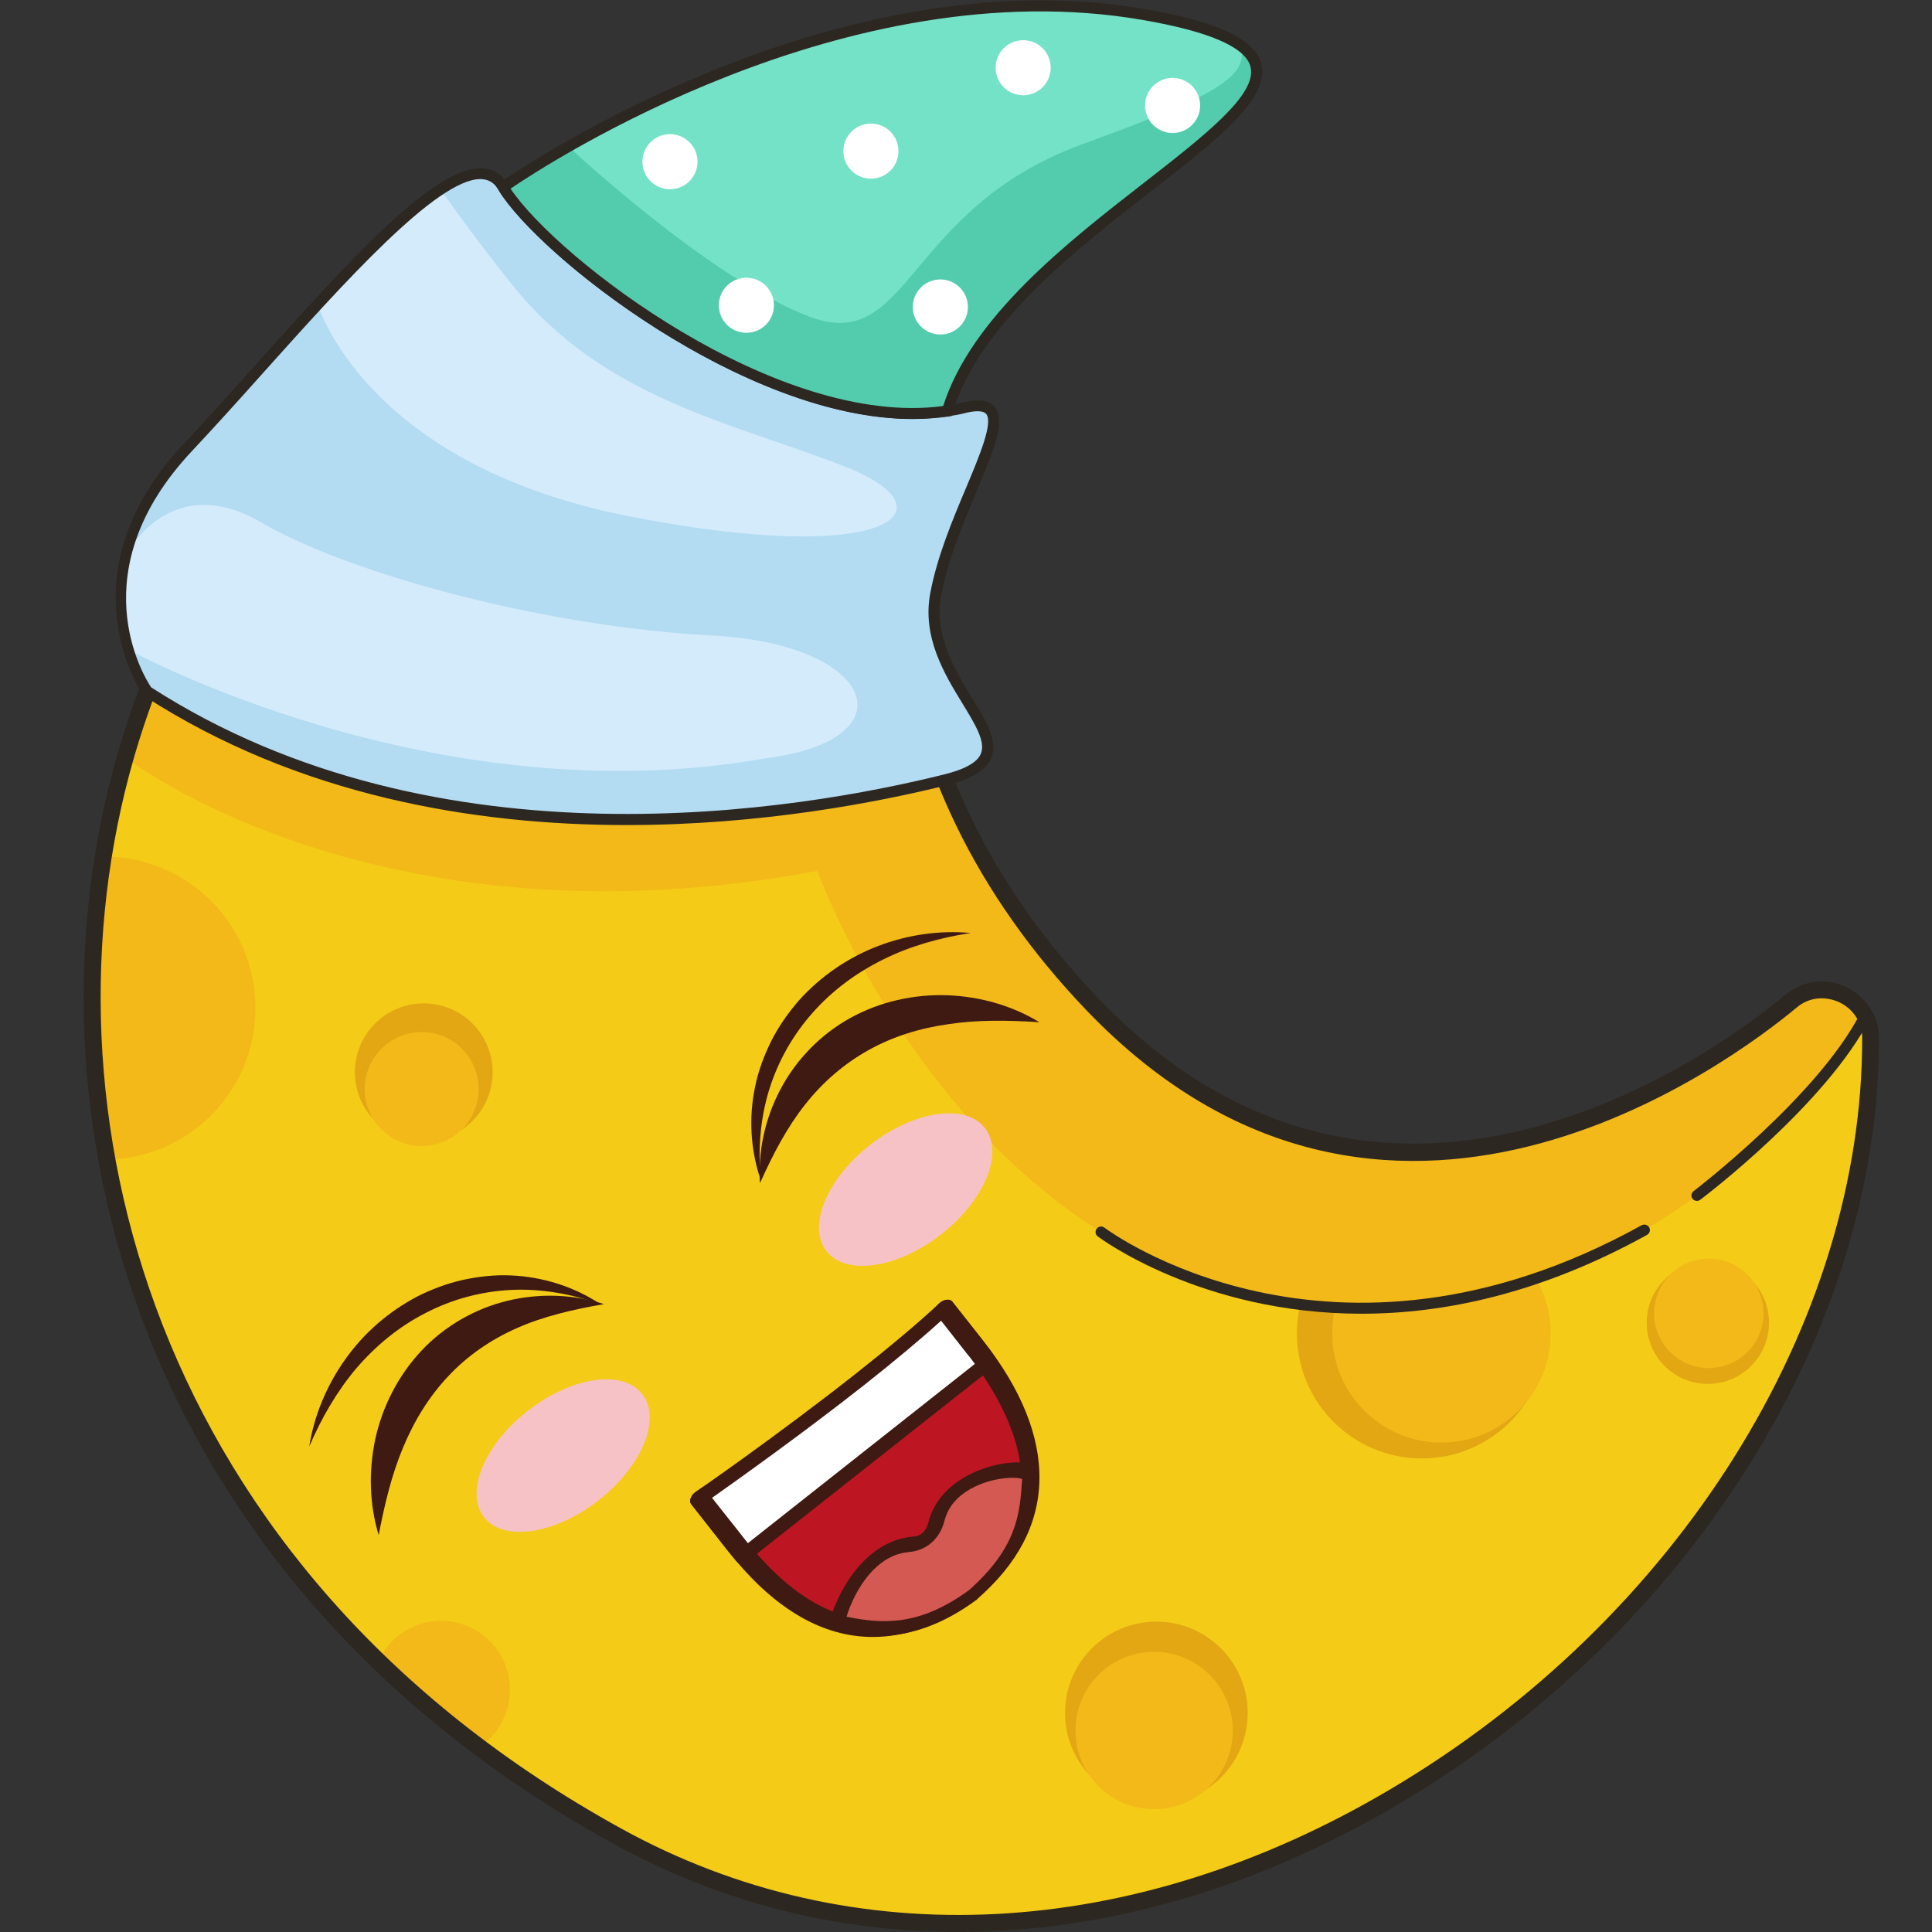 <svg version="1.1" id="Слой_1" xmlns="http://www.w3.org/2000/svg" xmlns:xlink="http://www.w3.org/1999/xlink" x="0px" y="0px"
	 viewBox="0 0 1024 1024" style="enable-background:new 0 0 1024 1024;" xml:space="preserve"><rect x="0" y="0" width="1024" height="1024" fill="#333333" stroke="none"/><style type="text/css">
	.st0{fill:#F4CB17;}
	.st1{fill:#E2A713;}
	.st2{fill:#F2B919;}
	.st3{fill:#3F1A12;}
	.st4{fill:#F7C2C6;}
	.st5{fill:#BD1622;}
	.st6{fill:#FFFFFF;}
	.st7{fill:#D55953;}
	.st8{fill:#2D2721;}
	.st9{fill:#D4EBFB;}
	.st10{fill:#B3DBF2;}
	.st11{fill:#74E2C7;}
	.st12{fill:#52CCAC;}
</style><g><path class="st0" d="M989.3,539.9c1.4,2.9,2.2,6.3,2.2,10c0.7,297.6-372.9,583.7-664.1,423.3c-26.2-14.5-50.7-30.4-73.2-47.4
		c-19.2-14.4-37-29.8-53.4-45.8c-78.6-76.6-126.3-169.6-144-265.4C46.7,561.2,46.1,506.8,54.7,454c2.9-17.7,6.8-35.3,11.8-52.6
		c9.3-32.2,22-63.4,38.4-93.1c3.4-6,7-11.9,10.6-17.6C233.4,101.4,411.6,62.4,518,57.5c30.4-1.4,46.9,34,27.2,57.3
		c-46.5,55.5-73,132.9-64.8,214.8c6.7,67.5,36.8,138.2,98.4,202.5c134.6,140.6,294.9,61.5,370.6-1.5
		C963,519.2,982.8,525.3,989.3,539.9z"/><circle class="st1" cx="612.9" cy="907.9" r="48.4"/><circle class="st2" cx="611.7" cy="917.2" r="41.7"/><circle class="st1" cx="753.6" cy="706.8" r="66.2"/><circle class="st2" cx="764" cy="706.7" r="57.9"/><circle class="st1" cx="905.2" cy="701.1" r="32.4"/><circle class="st2" cx="905.7" cy="696.1" r="29"/><path class="st2" d="M118.5,485c27.2,35.1,20.9,85.6-14.2,112.8c-14.1,11-30.8,16.5-47.5,16.8C46.7,561.2,46.1,506.8,54.7,454
		C78.7,453.9,102.6,464.6,118.5,485z"/><circle class="st1" cx="224.6" cy="568.3" r="36.5"/><circle class="st2" cx="223.5" cy="577.2" r="30.2"/><path class="st2" d="M262.6,873.2c12.3,15.9,9.5,38.9-6.4,51.2c-0.6,0.5-1.3,1-2,1.4c-19.2-14.4-37-29.8-53.4-45.8
		c2.3-5.1,5.9-9.6,10.7-13.3C227.3,854.4,250.2,857.3,262.6,873.2z"/><path class="st2" d="M989.3,539.9c-44.2,63.2-111.4,127-208.9,146.8C567.9,730,461.7,534.4,433.1,461.6
		c-233.6,43.8-366.7-60.2-366.7-60.2c3.5-11.8,7.2-23.5,11.6-35C238.4,470,443.4,427.7,501,413.3c16.1,40.5,41.5,80.7,77.8,118.7
		c134.6,140.6,294.9,61.5,370.6-1.5C963,519.2,982.8,525.3,989.3,539.9z"/><g><g><path class="st3" d="M200.7,813.6c-4.9-16.1-5.4-33.7-1.8-50.8c3.7-17,12-33.6,24.4-46.8c12.3-13.2,28.7-22.5,45.8-26.6
				c17.2-4.1,34.9-3.4,51,1.8c-16.6,2.9-32.1,6.5-46.1,12.7c-14,6.2-26.3,14.7-36.4,25.5c-10.1,10.7-18.1,23.6-24,37.9
				C207.6,781.6,203.9,797.1,200.7,813.6z"/><path class="st3" d="M163.9,766.7c2.6-16.4,9.2-32.3,19-46.1c9.8-13.9,23-25.4,38.2-33.4c7.7-3.9,15.8-6.9,24.1-8.8
				c8.4-1.8,17-2.8,25.5-2.4c17,0.7,33.7,6,47.5,15.2c-15.6-5.5-31.6-8.3-47.5-7.5c-15.8,0.8-31.3,5-45.1,12.2
				c-14,7.1-26.4,17.3-36.8,29.4C178.6,737.4,170.4,751.5,163.9,766.7z"/></g><g><path class="st4" d="M340.4,738.9c10.3,13.2-0.2,38.5-23.4,56.5c-23.2,18-50.3,21.9-60.5,8.7c-10.2-13.2,0.2-38.5,23.4-56.5
				C303.1,729.6,330.1,725.7,340.4,738.9z"/></g></g><g><g><path class="st3" d="M550.9,541.8c-14.4-8.8-31.3-13.6-48.8-14.3c-17.4-0.6-35.6,3.3-51.3,12c-15.8,8.7-28.9,22.2-37.1,37.8
				c-8.3,15.6-12,33-10.9,49.8c6.9-15.4,14.3-29.5,23.8-41.5c9.4-12,20.8-21.8,33.7-29c12.9-7.2,27.3-11.7,42.6-13.8
				C518.1,540.5,534.1,540.7,550.9,541.8z"/><path class="st3" d="M514.5,494.5c-16.5-1.5-33.5,0.9-49.3,7c-15.9,6.1-30.3,16-41.8,28.8c-5.6,6.5-10.6,13.6-14.5,21.2
				c-3.8,7.7-6.9,15.8-8.6,24.1c-3.6,16.7-2.5,34.2,2.9,49.8c-1.5-16.5-0.2-32.7,4.5-47.9c4.7-15.1,12.6-29,23-40.7
				c10.4-11.8,23.3-21.3,37.5-28.3C482.5,501.4,498.2,497,514.5,494.5z"/></g><g><path class="st4" d="M522,597.9c10.3,13.2-0.2,38.5-23.4,56.5c-23.2,18-50.3,21.9-60.6,8.7c-10.2-13.2,0.2-38.5,23.4-56.5
				C484.7,588.6,511.8,584.7,522,597.9z"/></g></g><g><g><path class="st5" d="M500.5,693.4l16,20.3c15.9,20.2,58.7,80.5-1.2,131l0,0c-67,47.7-111.8-9.1-127.7-29.2L370.6,794
				C370.6,794,480.3,720,500.5,693.4z"/><path class="st3" d="M517.5,847.6c-0.1,0.1-0.2,0.2-0.3,0.2c-71.1,50.6-118.4-9.3-133.9-29l-16.9-21.5c-0.7-0.8-0.8-2-0.3-3.3
				c0.5-1.3,1.4-2.5,2.7-3.3c0.5-0.4,54.3-36.7,92.8-67.1c22.9-18.1,31.8-27.3,35.3-31.8c1-1.4,2.6-2.4,4.2-2.8c1.6-0.4,3,0,3.7,0.9
				l16,20.3c41.2,52.1,40.1,100.8-3,137.1C517.7,847.5,517.6,847.6,517.5,847.6z M377.4,793.9l14.4,18.2
				c16,20.3,58.5,74.1,121.2,29.6c48.4-40.9,26.3-90.4-0.8-124.7l-13-16.5c-6.8,7.3-17.8,16.8-33.1,28.9c0,0,0,0,0,0
				C434.1,754.8,391.7,784.1,377.4,793.9z"/></g><g><path class="st6" d="M523.1,722.6c-2.4-3.5-4.7-6.4-6.6-8.8l-16-20.3C456,734.9,370.6,794,370.6,794l16.9,21.5
				c1.9,2.4,4.2,5.3,7,8.6L523.1,722.6z"/><path class="st3" d="M525.4,725.5L396.8,827c-2.3,1.8-5.2,2.1-6.5,0.5c-2.7-3.3-5.1-6.2-7-8.7l-16.9-21.5c-0.6-0.8-0.8-2-0.3-3.2
				c0.4-1.2,1.4-2.4,2.6-3.3c0.5-0.3,44.7-31,85.5-63.2c17.8-14.1,32.5-26.4,43.5-36.7c1.1-1,2.5-1.8,3.9-1.9c1.3-0.2,2.5,0.2,3.1,1
				l16,20.3c1.9,2.4,4.2,5.5,6.7,9C528.6,721,527.7,723.7,525.4,725.5z M396.4,817.9l120.3-95c-1.6-2.2-3.1-4.2-4.5-5.8L498.8,700
				c-10.7,9.7-24.1,20.9-40,33.5c-33.2,26.2-68.7,51.4-81.4,60.4l14.5,18.3C393.1,813.8,394.7,815.8,396.4,817.9z"/></g><g><path class="st7" d="M496.4,806.4c-1.7,6.9-6,11.5-13.3,12.1c-28.2,2.3-39.6,39.6-39.2,41.8c17.8,3.8,41,7.7,71.8-15
				c28.4-25.1,29.1-45.6,30.4-63.3C546.6,775.7,503.4,778.4,496.4,806.4z"/><path class="st3" d="M517.7,847.9c-0.1,0.1-0.1,0.1-0.2,0.1c-34.1,25.1-60.3,19.5-76,16.1c-1.1-0.2-1.8-1-2-2
				c-0.5-2.8,6.3-25.6,22.9-38.8c6.7-5.3,14-8.3,21.8-8.9c5.2-0.4,7.1-4.5,7.9-7.6c1.9-7.7,6.6-14.6,13.4-20
				c13-10.2,31.4-13.1,39.7-11.2c3.6,0.8,5.4,2.5,5.2,5.1l-0.1,1.5c-1.3,17.5-2.9,39.3-32.3,65.3
				C517.9,847.7,517.9,847.8,517.7,847.9z M448.7,856.9c19.1,3.9,38.6,5.1,64.9-14.1c25.6-22.7,26.9-40.6,28.1-58l0.1-0.8
				c-3-1.7-20.2-1.1-32.1,8.3c-4.7,3.7-7.7,8.3-9.1,13.7c-2.4,9.6-9.5,15.8-18.7,16.6c-5.6,0.5-10.6,2.5-15.3,6.2
				C456.1,836.9,450.3,851.2,448.7,856.9z"/></g></g><path class="st8" d="M507.9,1024c-63.9,0-126.1-15.5-182.8-46.8C69.5,836.5,8.8,586,62.1,400.2c9.5-33,22.5-64.7,38.8-94.1
		c3.5-6.1,7.1-12.1,10.7-17.8C232.5,94.3,418,57.6,517.8,53c16-1,29.5,7.4,36.3,21.3c7.1,14.3,5,31-5.4,43.4
		c-48.2,57.5-71.5,134.6-63.8,211.5C492,400.9,525.6,470,582,529c152.8,159.7,330.4,26.5,364.5-1.9c7.3-6,16.7-8.3,25.9-6.1
		c9.3,2.2,17.1,8.6,20.9,17.1c1.7,3.6,2.6,7.6,2.6,11.9c0.3,155-99.5,314.4-254.4,406.1C665.3,1001.2,585.3,1024,507.9,1024z
		 M519.7,61.9c-0.5,0-1,0-1.5,0c-98,4.5-280.2,40.6-399,231.1c-3.6,5.6-7.1,11.4-10.5,17.4c-15.9,28.8-28.7,59.8-38,92.2
		C18.5,585.1,78.2,831,329.5,969.3c122.5,67.5,271,59.9,407.5-21c152.2-90.1,250.3-246.5,250-398.4c0-3-0.6-5.7-1.7-8.1l-0.1-0.1
		c-2.6-6-8.2-10.5-14.8-12c-6.6-1.5-13,0-18.1,4.3c-35.1,29.2-218.4,166.7-376.7,1.2c-57.8-60.4-92.3-131.3-99.6-205.1
		c-7.9-79.3,16.1-158.8,65.8-218.2c8.1-9.7,9.8-22.5,4.3-33.6C541,67.9,531.2,61.9,519.7,61.9z"/><path class="st9" d="M495.9,314.8c-9.7,50.9,62.6,84,5,98.5C443.4,427.7,238.4,470,78,366.4c0,0-5.8-8.3-9.9-22.1
		c-3.7-12.7-6.2-30.2-1.3-50.2c0,0,0,0,0-0.1c0,0-0.1-0.1,0-0.2c4.3-17.3,14-36.7,32.8-56.7c7.7-8.2,15.7-17.1,23.9-26
		c0-0.1,0.2-0.3,0.3-0.3c13.6-15.1,27.6-30.8,41.2-45.6c3.4-3.7,3.4-3.7,3.4-3.7c24.2-26.1,47.1-49.2,65.2-61
		c15.1-9.8,26.8-11.8,33.1-1.2C287.1,133,409.7,232,502.2,217.8c3.3-0.4,6.5-1.1,9.7-1.9C548.8,207.8,505.6,263.8,495.9,314.8z"/><path class="st10" d="M495.9,314.8c-9.7,50.9,62.6,84,5,98.5C443.4,427.7,238.4,470,78,366.4c0,0-5.8-8.3-9.9-22.1
		c0,0,161.5,89,337.8,57.6c77.3-9.8,58.4-60.7-28.7-65.1c-87.1-4.5-190.8-32-239.1-60.1c-47-27.2-70,15-71.2,17.3c0,0-0.1-0.1,0-0.2
		c-0.2-3.3,0.3-31.1,56.7-82.7c0-0.1,0.2-0.3,0.3-0.3c1.7-1.5,3.5-3.1,5.3-4.7c22-25.1,31.7-36,35.9-40.8c3.4-3.7,3.4-3.7,3.4-3.7
		s24.9,84.1,163.3,111.7s175.6-2.5,116.3-25.9c-59.4-23.4-128.1-35.6-176.9-96.8c-14.5-18.1-27-35-37.5-49.9
		c15.1-9.8,26.8-11.8,33.1-1.2C287.1,133,409.7,232,502.2,217.8c3.3-0.4,6.5-1.1,9.7-1.9C548.8,207.8,505.6,263.8,495.9,314.8z"/><path class="st8" d="M332.2,437.3c-80.8,0-173.9-15.4-255.8-68.4l-0.8-0.8c-0.4-0.6-43.4-63.6,21.9-133c12-12.8,25-27.2,37.5-41.2
		c49.4-55,95.8-107.1,121.5-104.6c5.4,0.5,9.6,3.3,12.7,8.4c21.7,36,142.6,130.9,232.6,117.2c3-0.4,6.2-1,9.4-1.8
		c7.9-1.7,13.1-0.9,16,2.6c6.1,7.3-0.5,23.1-9.7,45c-7.1,16.9-15.1,36.1-18.6,54.7l0,0c-4.1,21.3,7.3,39.8,16.4,54.7
		c7.4,12.1,13.8,22.6,10.1,31.6c-2.7,6.5-10.2,11.1-23.6,14.5C465.8,425.1,403.8,437.3,332.2,437.3z M80.1,364.3
		c152.5,98.2,344.6,65,420.2,46.2c11.3-2.8,17.8-6.5,19.6-11.1c2.6-6.3-3.1-15.6-9.7-26.4c-9.6-15.7-21.6-35.3-17.1-58.8l0,0
		c3.6-19.2,11.8-38.7,19-55.8c7.1-16.9,14.4-34.4,10.6-39c-1.3-1.6-4.9-1.9-10.2-0.7c-3.4,0.9-6.7,1.5-9.9,1.9
		c-92.2,14.2-216.2-83.1-238.4-120c-2-3.4-4.7-5.2-8.2-5.6c-0.4,0-0.9-0.1-1.3-0.1c-23.1,0-72,54.5-115.3,102.8
		c-12.5,14-25.5,28.4-37.6,41.3C42,302.6,76.1,358.3,80.1,364.3z"/><path class="st11" d="M502.2,217.8C409.7,232,287.1,133,266.6,99.2c0,0,12.7-9.1,34.6-21.6c58-33.3,180.9-91.1,304.5-70
		c25.8,4.4,42.2,9.7,51.2,15.9C707.9,58.6,530.6,122.8,502.2,217.8z"/><path class="st12" d="M502.2,217.8C409.7,232,287.1,133,266.6,99.2c0,0,12.7-9.1,34.6-21.6c0,0,75,70.4,128,90.3
		s50.5-56.7,143.3-91c60.6-22.4,92.9-34.8,84.4-53.3C707.9,58.6,530.6,122.8,502.2,217.8z"/><path class="st8" d="M483.7,222.1c-89.5,0-198.8-87-219.5-121.4l-1.4-2.3l2.2-1.6c1.7-1.2,171.8-121,341.2-92.1
		c39.2,6.7,59,16,62.3,29.2c4.6,18.4-23.1,40-58.2,67.3c-40.8,31.7-91.5,71.2-105.4,117.5l-0.5,1.8l-1.8,0.3
		C496.4,221.6,490.1,222.1,483.7,222.1z M270.6,100c25,37.3,141.4,127,229.3,115.2c15.1-47.3,65.9-86.8,106.8-118.6
		c32.1-25,59.8-46.6,56.1-61.2c-2.6-10.4-22-18.8-57.6-24.9C448.6-16.3,291.3,85.9,270.6,100z"/><circle class="st6" cx="355.1" cy="85.7" r="14.6"/><circle class="st6" cx="395.6" cy="161.8" r="14.6"/><circle class="st6" cx="461.6" cy="80.1" r="14.6"/><circle class="st6" cx="498.4" cy="162.7" r="14.6"/><circle class="st6" cx="542.3" cy="35.9" r="14.6"/><circle class="st6" cx="621.5" cy="55.9" r="14.6"/><path class="st8" d="M721.6,696.3c-85.2,0-139-40.4-139.8-41c-1.3-1-1.5-2.8-0.5-4.1c1-1.3,2.8-1.5,4.1-0.5
		c1.2,0.9,120.2,89.9,284.7-1.3c1.4-0.7,3.2-0.3,4,1.1c0.8,1.4,0.3,3.2-1.1,4C816.2,685.9,764.9,696.3,721.6,696.3z"/><path class="st8" d="M899.4,636.5c-0.9,0-1.8-0.4-2.3-1.1c-1-1.3-0.7-3.1,0.6-4.1c0.6-0.5,65.7-50.2,88.3-94.2
		c0.7-1.4,2.5-2,3.9-1.3c1.4,0.7,2,2.5,1.3,3.9c-23.1,45.2-87.2,94.1-89.9,96.1C900.7,636.3,900,636.5,899.4,636.5z"/></g></svg>